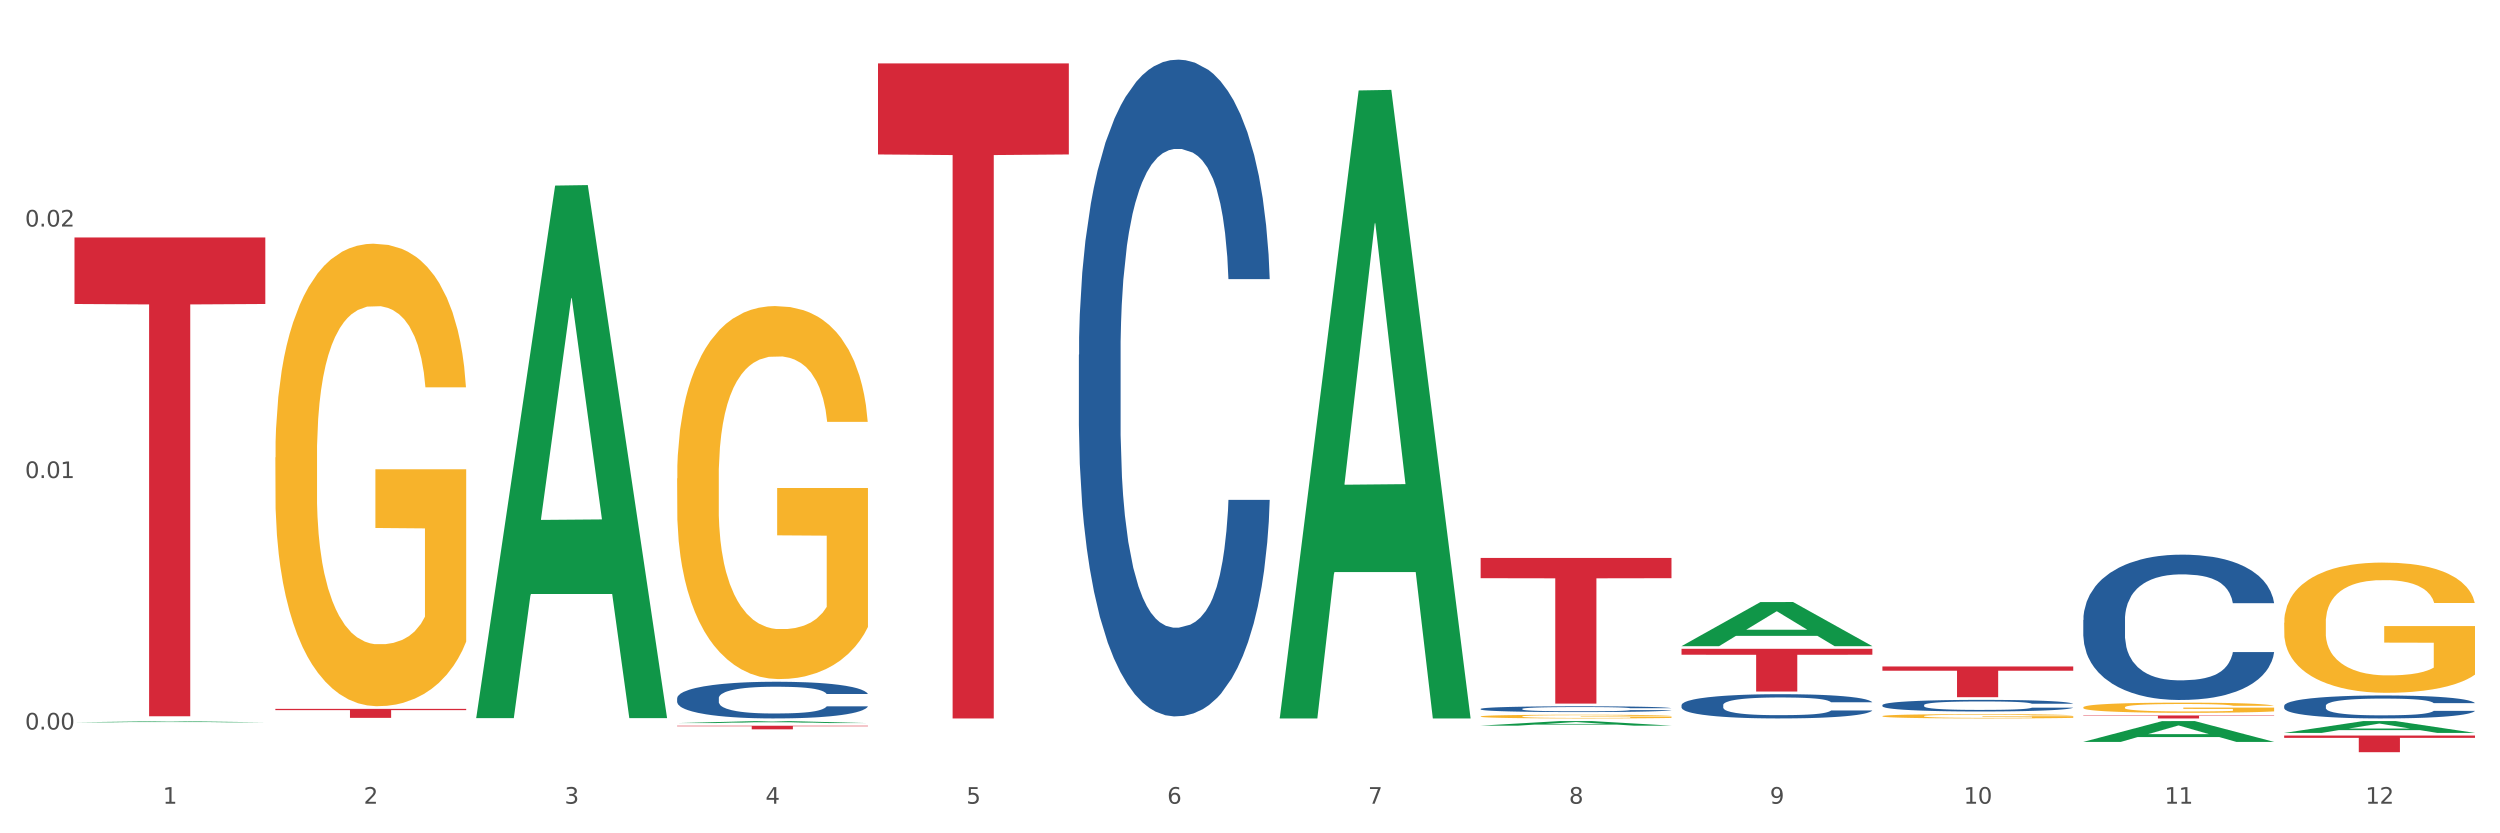 <?xml version="1.0" encoding="utf-8" standalone="no"?>
<!DOCTYPE svg PUBLIC "-//W3C//DTD SVG 1.1//EN"
  "http://www.w3.org/Graphics/SVG/1.1/DTD/svg11.dtd">
<svg xmlns:xlink="http://www.w3.org/1999/xlink" width="1080pt" height="360pt" viewBox="0 0 1080 360" xmlns="http://www.w3.org/2000/svg" version="1.1">
 <rect x="0" y="0" width="1080" height="360" fill="#333333" stroke="none"/>
 <defs>
  <style type="text/css">*{stroke-linejoin: round; stroke-linecap: butt}</style>
 </defs>
 <g id="figure_1">
  <g id="patch_1">
   <path d="M 0 360 
L 1080 360 
L 1080 0 
L 0 0 
z
" style="fill: #ffffff; stroke: #ffffff; stroke-linejoin: miter"/>
  </g>
  <g id="axes_1">
   <g id="matplotlib.axis_1">
    <g id="xtick_1">
     <g id="text_1">
      <!-- 1 -->
      <g style="fill: #4d4d4d" transform="translate(70.342 347.204) scale(0.096 -0.096)">
       <defs>
        <path id="DejaVuSans-31" d="M 794 531 
L 1825 531 
L 1825 4091 
L 703 3866 
L 703 4441 
L 1819 4666 
L 2450 4666 
L 2450 531 
L 3481 531 
L 3481 0 
L 794 0 
L 794 531 
z
" transform="scale(0.016)"/>
       </defs>
       <use xlink:href="#DejaVuSans-31"/>
      </g>
     </g>
    </g>
    <g id="xtick_2">
     <g id="text_2">
      <!-- 2 -->
      <g style="fill: #4d4d4d" transform="translate(157.122 347.204) scale(0.096 -0.096)">
       <defs>
        <path id="DejaVuSans-32" d="M 1228 531 
L 3431 531 
L 3431 0 
L 469 0 
L 469 531 
Q 828 903 1448 1529 
Q 2069 2156 2228 2338 
Q 2531 2678 2651 2914 
Q 2772 3150 2772 3378 
Q 2772 3750 2511 3984 
Q 2250 4219 1831 4219 
Q 1534 4219 1204 4116 
Q 875 4013 500 3803 
L 500 4441 
Q 881 4594 1212 4672 
Q 1544 4750 1819 4750 
Q 2544 4750 2975 4387 
Q 3406 4025 3406 3419 
Q 3406 3131 3298 2873 
Q 3191 2616 2906 2266 
Q 2828 2175 2409 1742 
Q 1991 1309 1228 531 
z
" transform="scale(0.016)"/>
       </defs>
       <use xlink:href="#DejaVuSans-32"/>
      </g>
     </g>
    </g>
    <g id="xtick_3">
     <g id="text_3">
      <!-- 3 -->
      <g style="fill: #4d4d4d" transform="translate(243.902 347.204) scale(0.096 -0.096)">
       <defs>
        <path id="DejaVuSans-33" d="M 2597 2516 
Q 3050 2419 3304 2112 
Q 3559 1806 3559 1356 
Q 3559 666 3084 287 
Q 2609 -91 1734 -91 
Q 1441 -91 1130 -33 
Q 819 25 488 141 
L 488 750 
Q 750 597 1062 519 
Q 1375 441 1716 441 
Q 2309 441 2620 675 
Q 2931 909 2931 1356 
Q 2931 1769 2642 2001 
Q 2353 2234 1838 2234 
L 1294 2234 
L 1294 2753 
L 1863 2753 
Q 2328 2753 2575 2939 
Q 2822 3125 2822 3475 
Q 2822 3834 2567 4026 
Q 2313 4219 1838 4219 
Q 1578 4219 1281 4162 
Q 984 4106 628 3988 
L 628 4550 
Q 988 4650 1302 4700 
Q 1616 4750 1894 4750 
Q 2613 4750 3031 4423 
Q 3450 4097 3450 3541 
Q 3450 3153 3228 2886 
Q 3006 2619 2597 2516 
z
" transform="scale(0.016)"/>
       </defs>
       <use xlink:href="#DejaVuSans-33"/>
      </g>
     </g>
    </g>
    <g id="xtick_4">
     <g id="text_4">
      <!-- 4 -->
      <g style="fill: #4d4d4d" transform="translate(330.683 347.204) scale(0.096 -0.096)">
       <defs>
        <path id="DejaVuSans-34" d="M 2419 4116 
L 825 1625 
L 2419 1625 
L 2419 4116 
z
M 2253 4666 
L 3047 4666 
L 3047 1625 
L 3713 1625 
L 3713 1100 
L 3047 1100 
L 3047 0 
L 2419 0 
L 2419 1100 
L 313 1100 
L 313 1709 
L 2253 4666 
z
" transform="scale(0.016)"/>
       </defs>
       <use xlink:href="#DejaVuSans-34"/>
      </g>
     </g>
    </g>
    <g id="xtick_5">
     <g id="text_5">
      <!-- 5 -->
      <g style="fill: #4d4d4d" transform="translate(417.463 347.204) scale(0.096 -0.096)">
       <defs>
        <path id="DejaVuSans-35" d="M 691 4666 
L 3169 4666 
L 3169 4134 
L 1269 4134 
L 1269 2991 
Q 1406 3038 1543 3061 
Q 1681 3084 1819 3084 
Q 2600 3084 3056 2656 
Q 3513 2228 3513 1497 
Q 3513 744 3044 326 
Q 2575 -91 1722 -91 
Q 1428 -91 1123 -41 
Q 819 9 494 109 
L 494 744 
Q 775 591 1075 516 
Q 1375 441 1709 441 
Q 2250 441 2565 725 
Q 2881 1009 2881 1497 
Q 2881 1984 2565 2268 
Q 2250 2553 1709 2553 
Q 1456 2553 1204 2497 
Q 953 2441 691 2322 
L 691 4666 
z
" transform="scale(0.016)"/>
       </defs>
       <use xlink:href="#DejaVuSans-35"/>
      </g>
     </g>
    </g>
    <g id="xtick_6">
     <g id="text_6">
      <!-- 6 -->
      <g style="fill: #4d4d4d" transform="translate(504.243 347.204) scale(0.096 -0.096)">
       <defs>
        <path id="DejaVuSans-36" d="M 2113 2584 
Q 1688 2584 1439 2293 
Q 1191 2003 1191 1497 
Q 1191 994 1439 701 
Q 1688 409 2113 409 
Q 2538 409 2786 701 
Q 3034 994 3034 1497 
Q 3034 2003 2786 2293 
Q 2538 2584 2113 2584 
z
M 3366 4563 
L 3366 3988 
Q 3128 4100 2886 4159 
Q 2644 4219 2406 4219 
Q 1781 4219 1451 3797 
Q 1122 3375 1075 2522 
Q 1259 2794 1537 2939 
Q 1816 3084 2150 3084 
Q 2853 3084 3261 2657 
Q 3669 2231 3669 1497 
Q 3669 778 3244 343 
Q 2819 -91 2113 -91 
Q 1303 -91 875 529 
Q 447 1150 447 2328 
Q 447 3434 972 4092 
Q 1497 4750 2381 4750 
Q 2619 4750 2861 4703 
Q 3103 4656 3366 4563 
z
" transform="scale(0.016)"/>
       </defs>
       <use xlink:href="#DejaVuSans-36"/>
      </g>
     </g>
    </g>
    <g id="xtick_7">
     <g id="text_7">
      <!-- 7 -->
      <g style="fill: #4d4d4d" transform="translate(591.024 347.204) scale(0.096 -0.096)">
       <defs>
        <path id="DejaVuSans-37" d="M 525 4666 
L 3525 4666 
L 3525 4397 
L 1831 0 
L 1172 0 
L 2766 4134 
L 525 4134 
L 525 4666 
z
" transform="scale(0.016)"/>
       </defs>
       <use xlink:href="#DejaVuSans-37"/>
      </g>
     </g>
    </g>
    <g id="xtick_8">
     <g id="text_8">
      <!-- 8 -->
      <g style="fill: #4d4d4d" transform="translate(677.804 347.204) scale(0.096 -0.096)">
       <defs>
        <path id="DejaVuSans-38" d="M 2034 2216 
Q 1584 2216 1326 1975 
Q 1069 1734 1069 1313 
Q 1069 891 1326 650 
Q 1584 409 2034 409 
Q 2484 409 2743 651 
Q 3003 894 3003 1313 
Q 3003 1734 2745 1975 
Q 2488 2216 2034 2216 
z
M 1403 2484 
Q 997 2584 770 2862 
Q 544 3141 544 3541 
Q 544 4100 942 4425 
Q 1341 4750 2034 4750 
Q 2731 4750 3128 4425 
Q 3525 4100 3525 3541 
Q 3525 3141 3298 2862 
Q 3072 2584 2669 2484 
Q 3125 2378 3379 2068 
Q 3634 1759 3634 1313 
Q 3634 634 3220 271 
Q 2806 -91 2034 -91 
Q 1263 -91 848 271 
Q 434 634 434 1313 
Q 434 1759 690 2068 
Q 947 2378 1403 2484 
z
M 1172 3481 
Q 1172 3119 1398 2916 
Q 1625 2713 2034 2713 
Q 2441 2713 2670 2916 
Q 2900 3119 2900 3481 
Q 2900 3844 2670 4047 
Q 2441 4250 2034 4250 
Q 1625 4250 1398 4047 
Q 1172 3844 1172 3481 
z
" transform="scale(0.016)"/>
       </defs>
       <use xlink:href="#DejaVuSans-38"/>
      </g>
     </g>
    </g>
    <g id="xtick_9">
     <g id="text_9">
      <!-- 9 -->
      <g style="fill: #4d4d4d" transform="translate(764.584 347.204) scale(0.096 -0.096)">
       <defs>
        <path id="DejaVuSans-39" d="M 703 97 
L 703 672 
Q 941 559 1184 500 
Q 1428 441 1663 441 
Q 2288 441 2617 861 
Q 2947 1281 2994 2138 
Q 2813 1869 2534 1725 
Q 2256 1581 1919 1581 
Q 1219 1581 811 2004 
Q 403 2428 403 3163 
Q 403 3881 828 4315 
Q 1253 4750 1959 4750 
Q 2769 4750 3195 4129 
Q 3622 3509 3622 2328 
Q 3622 1225 3098 567 
Q 2575 -91 1691 -91 
Q 1453 -91 1209 -44 
Q 966 3 703 97 
z
M 1959 2075 
Q 2384 2075 2632 2365 
Q 2881 2656 2881 3163 
Q 2881 3666 2632 3958 
Q 2384 4250 1959 4250 
Q 1534 4250 1286 3958 
Q 1038 3666 1038 3163 
Q 1038 2656 1286 2365 
Q 1534 2075 1959 2075 
z
" transform="scale(0.016)"/>
       </defs>
       <use xlink:href="#DejaVuSans-39"/>
      </g>
     </g>
    </g>
    <g id="xtick_10">
     <g id="text_10">
      <!-- 10 -->
      <g style="fill: #4d4d4d" transform="translate(848.311 347.204) scale(0.096 -0.096)">
       <defs>
        <path id="DejaVuSans-30" d="M 2034 4250 
Q 1547 4250 1301 3770 
Q 1056 3291 1056 2328 
Q 1056 1369 1301 889 
Q 1547 409 2034 409 
Q 2525 409 2770 889 
Q 3016 1369 3016 2328 
Q 3016 3291 2770 3770 
Q 2525 4250 2034 4250 
z
M 2034 4750 
Q 2819 4750 3233 4129 
Q 3647 3509 3647 2328 
Q 3647 1150 3233 529 
Q 2819 -91 2034 -91 
Q 1250 -91 836 529 
Q 422 1150 422 2328 
Q 422 3509 836 4129 
Q 1250 4750 2034 4750 
z
" transform="scale(0.016)"/>
       </defs>
       <use xlink:href="#DejaVuSans-31"/>
       <use xlink:href="#DejaVuSans-30" transform="translate(63.623 0)"/>
      </g>
     </g>
    </g>
    <g id="xtick_11">
     <g id="text_11">
      <!-- 11 -->
      <g style="fill: #4d4d4d" transform="translate(935.091 347.204) scale(0.096 -0.096)">
       <use xlink:href="#DejaVuSans-31"/>
       <use xlink:href="#DejaVuSans-31" transform="translate(63.623 0)"/>
      </g>
     </g>
    </g>
    <g id="xtick_12">
     <g id="text_12">
      <!-- 12 -->
      <g style="fill: #4d4d4d" transform="translate(1021.871 347.204) scale(0.096 -0.096)">
       <use xlink:href="#DejaVuSans-31"/>
       <use xlink:href="#DejaVuSans-32" transform="translate(63.623 0)"/>
      </g>
     </g>
    </g>
    <g id="xtick_13"/>
    <g id="xtick_14"/>
    <g id="xtick_15"/>
    <g id="xtick_16"/>
    <g id="xtick_17"/>
    <g id="xtick_18"/>
    <g id="xtick_19"/>
    <g id="xtick_20"/>
    <g id="xtick_21"/>
    <g id="xtick_22"/>
    <g id="xtick_23"/>
   </g>
   <g id="matplotlib.axis_2">
    <g id="ytick_1">
     <g id="text_13">
      <!-- 0.00 -->
      <g style="fill: #4d4d4d" transform="translate(10.8 315.156) scale(0.096 -0.096)">
       <defs>
        <path id="DejaVuSans-2e" d="M 684 794 
L 1344 794 
L 1344 0 
L 684 0 
L 684 794 
z
" transform="scale(0.016)"/>
       </defs>
       <use xlink:href="#DejaVuSans-30"/>
       <use xlink:href="#DejaVuSans-2e" transform="translate(63.623 0)"/>
       <use xlink:href="#DejaVuSans-30" transform="translate(95.41 0)"/>
       <use xlink:href="#DejaVuSans-30" transform="translate(159.033 0)"/>
      </g>
     </g>
    </g>
    <g id="ytick_2">
     <g id="text_14">
      <!-- 0.01 -->
      <g style="fill: #4d4d4d" transform="translate(10.8 206.515) scale(0.096 -0.096)">
       <use xlink:href="#DejaVuSans-30"/>
       <use xlink:href="#DejaVuSans-2e" transform="translate(63.623 0)"/>
       <use xlink:href="#DejaVuSans-30" transform="translate(95.41 0)"/>
       <use xlink:href="#DejaVuSans-31" transform="translate(159.033 0)"/>
      </g>
     </g>
    </g>
    <g id="ytick_3">
     <g id="text_15">
      <!-- 0.02 -->
      <g style="fill: #4d4d4d" transform="translate(10.8 97.873) scale(0.096 -0.096)">
       <use xlink:href="#DejaVuSans-30"/>
       <use xlink:href="#DejaVuSans-2e" transform="translate(63.623 0)"/>
       <use xlink:href="#DejaVuSans-30" transform="translate(95.41 0)"/>
       <use xlink:href="#DejaVuSans-32" transform="translate(159.033 0)"/>
      </g>
     </g>
    </g>
    <g id="ytick_4"/>
    <g id="ytick_5"/>
    <g id="ytick_6"/>
   </g>
   <g id="PolyCollection_1">
    <path d="M 32.175 312.045 
L 32.26 312.045 
L 66.256 311.597 
L 80.365 311.597 
L 114.616 312.046 
L 98.298 312.046 
L 90.904 311.942 
L 55.803 311.942 
L 55.548 311.943 
L 48.408 312.046 
L 32.175 312.046 
L 32.175 312.045 
L 60.222 311.879 
L 86.484 311.879 
L 73.481 311.693 
L 73.311 311.692 
L 73.141 311.693 
L 60.137 311.879 
L 60.222 311.879 
L 32.175 312.045 
z
" clip-path="url(#pe4885e3fda)" style="fill: #109648"/>
    <path d="M 292.516 313.517 
L 374.957 313.517 
L 374.957 313.735 
L 342.528 313.736 
L 342.528 315.085 
L 324.75 315.085 
L 324.75 313.736 
L 292.516 313.735 
L 292.516 313.518 
L 292.516 313.517 
z
" clip-path="url(#pe4885e3fda)" style="fill: #d62839"/>
    <path d="M 379.296 27.399 
L 461.738 27.399 
L 461.738 66.722 
L 429.308 66.988 
L 429.308 310.366 
L 411.531 310.366 
L 411.531 66.988 
L 379.296 66.722 
L 379.296 27.664 
L 379.296 27.399 
z
" clip-path="url(#pe4885e3fda)" style="fill: #d62839"/>
    <path d="M 639.637 241.028 
L 722.079 241.028 
L 722.079 249.775 
L 689.649 249.834 
L 689.649 303.97 
L 671.872 303.97 
L 671.872 249.834 
L 639.637 249.775 
L 639.637 241.087 
L 639.637 241.028 
z
" clip-path="url(#pe4885e3fda)" style="fill: #d62839"/>
    <path d="M 726.418 280.289 
L 808.859 280.289 
L 808.859 282.854 
L 776.429 282.871 
L 776.429 298.744 
L 758.652 298.744 
L 758.652 282.871 
L 726.418 282.854 
L 726.418 280.306 
L 726.418 280.289 
z
" clip-path="url(#pe4885e3fda)" style="fill: #d62839"/>
    <path d="M 813.198 287.909 
L 895.639 287.909 
L 895.639 289.756 
L 863.21 289.768 
L 863.21 301.199 
L 845.432 301.199 
L 845.432 289.768 
L 813.198 289.756 
L 813.198 287.921 
L 813.198 287.909 
z
" clip-path="url(#pe4885e3fda)" style="fill: #d62839"/>
    <path d="M 899.978 309.084 
L 982.42 309.084 
L 982.42 309.262 
L 949.99 309.263 
L 949.99 310.366 
L 932.213 310.366 
L 932.213 309.263 
L 899.978 309.262 
L 899.978 309.085 
L 899.978 309.084 
z
" clip-path="url(#pe4885e3fda)" style="fill: #d62839"/>
    <path d="M 986.759 317.761 
L 1069.2 317.761 
L 1069.2 318.76 
L 1036.77 318.767 
L 1036.77 324.95 
L 1018.993 324.95 
L 1018.993 318.767 
L 986.759 318.76 
L 986.759 317.768 
L 986.759 317.761 
z
" clip-path="url(#pe4885e3fda)" style="fill: #d62839"/>
    <path d="M 292.516 301.637 
L 292.613 301.622 
L 292.613 301.217 
L 292.906 300.667 
L 293.978 299.654 
L 295.342 298.886 
L 297.681 297.989 
L 298.948 297.613 
L 300.604 297.193 
L 304.015 296.512 
L 307.913 295.933 
L 310.641 295.615 
L 312.688 295.412 
L 317.268 295.05 
L 319.899 294.891 
L 322.628 294.761 
L 324.966 294.674 
L 328.864 294.573 
L 331.983 294.529 
L 335.588 294.515 
L 338.609 294.529 
L 342.604 294.587 
L 348.451 294.761 
L 350.693 294.862 
L 353.714 295.036 
L 356.832 295.267 
L 359.366 295.499 
L 362.289 295.832 
L 365.31 296.266 
L 368.233 296.816 
L 370.28 297.323 
L 371.936 297.859 
L 373.398 298.51 
L 374.47 299.219 
L 374.957 299.813 
L 357.124 299.813 
L 356.637 299.277 
L 355.663 298.698 
L 354.688 298.307 
L 353.616 297.989 
L 351.96 297.627 
L 350.498 297.395 
L 348.062 297.12 
L 345.82 296.947 
L 343.969 296.845 
L 341.727 296.758 
L 336.952 296.672 
L 333.542 296.672 
L 331.398 296.701 
L 328.767 296.773 
L 326.525 296.874 
L 323.894 297.048 
L 321.848 297.236 
L 319.802 297.482 
L 318.632 297.656 
L 316.878 297.974 
L 315.709 298.235 
L 314.15 298.684 
L 313.273 299.002 
L 311.713 299.827 
L 311.031 300.435 
L 310.739 300.855 
L 310.544 301.318 
L 310.544 303.577 
L 311.129 304.59 
L 311.616 305.024 
L 312.395 305.516 
L 313.857 306.153 
L 316.001 306.776 
L 318.242 307.225 
L 320.094 307.5 
L 321.848 307.702 
L 323.602 307.862 
L 325.746 308.006 
L 327.5 308.093 
L 330.131 308.18 
L 333.249 308.224 
L 335.686 308.224 
L 340.655 308.151 
L 342.897 308.079 
L 345.041 307.977 
L 347.379 307.818 
L 349.231 307.644 
L 350.303 307.514 
L 352.057 307.239 
L 353.421 306.95 
L 354.591 306.617 
L 355.37 306.327 
L 356.247 305.893 
L 356.929 305.401 
L 357.124 305.14 
L 374.957 305.14 
L 374.568 305.661 
L 373.885 306.168 
L 372.521 306.848 
L 371.449 307.239 
L 369.793 307.717 
L 368.038 308.122 
L 365.602 308.571 
L 363.361 308.904 
L 361.022 309.193 
L 358.489 309.454 
L 353.908 309.816 
L 352.252 309.917 
L 348.744 310.091 
L 346.015 310.192 
L 342.02 310.294 
L 337.927 310.352 
L 333.639 310.366 
L 329.839 310.337 
L 325.648 310.25 
L 323.017 310.163 
L 320.094 310.033 
L 316.683 309.83 
L 313.467 309.584 
L 310.447 309.295 
L 307.621 308.962 
L 304.989 308.585 
L 301.579 307.963 
L 299.045 307.355 
L 297.194 306.79 
L 295.927 306.313 
L 294.66 305.705 
L 293.978 305.285 
L 292.906 304.272 
L 292.516 303.331 
L 292.516 301.637 
z
" clip-path="url(#pe4885e3fda)" style="fill: #255c99"/>
    <path d="M 466.077 153.248 
L 466.174 152.989 
L 466.174 145.734 
L 466.466 135.887 
L 467.538 117.748 
L 468.903 104.015 
L 471.241 87.949 
L 472.508 81.212 
L 474.165 73.697 
L 477.576 61.519 
L 481.474 51.154 
L 484.202 45.453 
L 486.248 41.825 
L 490.829 35.347 
L 493.46 32.497 
L 496.188 30.165 
L 498.527 28.61 
L 502.425 26.796 
L 505.543 26.019 
L 509.149 25.759 
L 512.17 26.019 
L 516.165 27.055 
L 522.012 30.165 
L 524.253 31.978 
L 527.274 35.088 
L 530.393 39.234 
L 532.926 43.38 
L 535.85 49.34 
L 538.871 57.113 
L 541.794 66.96 
L 543.84 76.029 
L 545.497 85.617 
L 546.959 97.278 
L 548.031 109.975 
L 548.518 120.599 
L 530.685 120.599 
L 530.198 111.011 
L 529.223 100.646 
L 528.249 93.65 
L 527.177 87.949 
L 525.52 81.471 
L 524.058 77.325 
L 521.622 72.402 
L 519.381 69.292 
L 517.529 67.478 
L 515.288 65.924 
L 510.513 64.369 
L 507.102 64.369 
L 504.959 64.887 
L 502.327 66.183 
L 500.086 67.997 
L 497.455 71.106 
L 495.409 74.475 
L 493.362 78.88 
L 492.193 81.989 
L 490.439 87.69 
L 489.269 92.354 
L 487.71 100.387 
L 486.833 106.088 
L 485.274 120.858 
L 484.592 131.741 
L 484.3 139.256 
L 484.105 147.548 
L 484.105 187.971 
L 484.689 206.109 
L 485.177 213.883 
L 485.956 222.693 
L 487.418 234.095 
L 489.562 245.237 
L 491.803 253.27 
L 493.655 258.193 
L 495.409 261.821 
L 497.163 264.671 
L 499.307 267.263 
L 501.061 268.817 
L 503.692 270.372 
L 506.81 271.149 
L 509.246 271.149 
L 514.216 269.854 
L 516.457 268.558 
L 518.601 266.744 
L 520.94 263.894 
L 522.792 260.785 
L 523.864 258.452 
L 525.618 253.529 
L 526.982 248.347 
L 528.151 242.387 
L 528.931 237.204 
L 529.808 229.431 
L 530.49 220.62 
L 530.685 215.956 
L 548.518 215.956 
L 548.128 225.285 
L 547.446 234.354 
L 546.082 246.533 
L 545.01 253.529 
L 543.353 262.08 
L 541.599 269.336 
L 539.163 277.368 
L 536.922 283.328 
L 534.583 288.511 
L 532.049 293.175 
L 527.469 299.653 
L 525.813 301.467 
L 522.304 304.576 
L 519.576 306.39 
L 515.58 308.204 
L 511.488 309.241 
L 507.2 309.5 
L 503.399 308.981 
L 499.209 307.427 
L 496.578 305.872 
L 493.655 303.54 
L 490.244 299.912 
L 487.028 295.507 
L 484.007 290.325 
L 481.181 284.365 
L 478.55 277.628 
L 475.139 266.485 
L 472.606 255.602 
L 470.754 245.496 
L 469.487 236.945 
L 468.221 226.062 
L 467.538 218.547 
L 466.466 200.409 
L 466.077 183.566 
L 466.077 153.248 
z
" clip-path="url(#pe4885e3fda)" style="fill: #255c99"/>
    <path d="M 986.759 269.029 
L 986.856 268.978 
L 986.856 267.128 
L 987.051 265.535 
L 988.024 261.68 
L 989.484 258.494 
L 990.555 256.798 
L 991.625 255.41 
L 992.891 254.023 
L 994.448 252.584 
L 997.271 250.477 
L 999.023 249.397 
L 1001.164 248.267 
L 1005.057 246.622 
L 1007.88 245.697 
L 1010.8 244.926 
L 1015.569 244.001 
L 1018.684 243.59 
L 1021.993 243.282 
L 1025.984 243.076 
L 1029.001 243.025 
L 1035.62 243.179 
L 1041.265 243.641 
L 1043.991 244.001 
L 1047.495 244.618 
L 1049.344 245.029 
L 1052.361 245.851 
L 1055.476 246.931 
L 1057.617 247.856 
L 1060.829 249.603 
L 1063.263 251.35 
L 1065.501 253.509 
L 1066.669 254.999 
L 1067.545 256.387 
L 1068.324 257.98 
L 1069.103 260.498 
L 1051.583 260.498 
L 1050.901 258.699 
L 1049.831 257.003 
L 1048.273 255.359 
L 1046.911 254.331 
L 1044.575 253.046 
L 1042.433 252.224 
L 1040.195 251.607 
L 1037.469 251.093 
L 1035.328 250.836 
L 1032.311 250.631 
L 1026.373 250.682 
L 1022.383 251.093 
L 1019.657 251.607 
L 1017.905 252.07 
L 1016.348 252.584 
L 1014.596 253.303 
L 1012.552 254.382 
L 1011.092 255.359 
L 1009.632 256.592 
L 1008.464 257.826 
L 1007.393 259.265 
L 1006.517 260.807 
L 1005.836 262.4 
L 1005.252 264.353 
L 1004.765 267.59 
L 1004.765 274.631 
L 1004.96 276.224 
L 1005.447 278.331 
L 1006.031 279.925 
L 1007.004 281.826 
L 1007.88 283.111 
L 1009.535 284.961 
L 1011.384 286.503 
L 1012.844 287.479 
L 1014.304 288.302 
L 1016.835 289.432 
L 1019.657 290.357 
L 1022.091 290.923 
L 1025.4 291.437 
L 1027.639 291.642 
L 1029.585 291.745 
L 1034.355 291.745 
L 1037.761 291.591 
L 1041.557 291.231 
L 1044.477 290.769 
L 1046.911 290.203 
L 1049.636 289.278 
L 1051.388 288.404 
L 1051.388 277.663 
L 1029.975 277.612 
L 1029.975 270.468 
L 1069.2 270.468 
L 1069.2 291.437 
L 1067.545 292.516 
L 1065.696 293.492 
L 1063.749 294.366 
L 1060.829 295.445 
L 1057.325 296.473 
L 1054.211 297.193 
L 1050.901 297.809 
L 1047.008 298.375 
L 1041.947 298.889 
L 1038.832 299.094 
L 1034.939 299.248 
L 1030.364 299.3 
L 1026.373 299.197 
L 1022.48 298.94 
L 1018.392 298.477 
L 1014.401 297.809 
L 1011.384 297.141 
L 1008.367 296.319 
L 1005.155 295.24 
L 1002.624 294.212 
L 1000.677 293.287 
L 998.536 292.105 
L 996.2 290.563 
L 994.448 289.175 
L 992.891 287.736 
L 991.236 285.886 
L 990.068 284.293 
L 988.9 282.289 
L 988.219 280.798 
L 987.44 278.486 
L 986.856 275.248 
L 986.759 269.029 
z
" clip-path="url(#pe4885e3fda)" style="fill: #f7b32b"/>
    <path d="M 899.978 305.573 
L 900.076 305.569 
L 900.076 305.424 
L 900.27 305.3 
L 901.244 304.998 
L 902.704 304.749 
L 903.774 304.616 
L 904.845 304.508 
L 906.11 304.399 
L 907.668 304.287 
L 910.49 304.122 
L 912.242 304.037 
L 914.384 303.949 
L 918.277 303.82 
L 921.1 303.748 
L 924.02 303.688 
L 928.789 303.615 
L 931.904 303.583 
L 935.213 303.559 
L 939.204 303.543 
L 942.221 303.539 
L 948.84 303.551 
L 954.485 303.587 
L 957.21 303.615 
L 960.714 303.664 
L 962.564 303.696 
L 965.581 303.76 
L 968.696 303.844 
L 970.837 303.917 
L 974.049 304.053 
L 976.482 304.19 
L 978.721 304.359 
L 979.889 304.476 
L 980.765 304.584 
L 981.544 304.709 
L 982.322 304.906 
L 964.802 304.906 
L 964.121 304.765 
L 963.05 304.632 
L 961.493 304.504 
L 960.13 304.423 
L 957.794 304.323 
L 955.653 304.258 
L 953.414 304.21 
L 950.689 304.17 
L 948.548 304.15 
L 945.53 304.134 
L 939.593 304.138 
L 935.602 304.17 
L 932.877 304.21 
L 931.125 304.246 
L 929.568 304.287 
L 927.816 304.343 
L 925.772 304.427 
L 924.312 304.504 
L 922.852 304.6 
L 921.684 304.697 
L 920.613 304.809 
L 919.737 304.93 
L 919.056 305.054 
L 918.472 305.207 
L 917.985 305.461 
L 917.985 306.011 
L 918.18 306.136 
L 918.666 306.301 
L 919.25 306.425 
L 920.224 306.574 
L 921.1 306.675 
L 922.754 306.819 
L 924.604 306.94 
L 926.064 307.016 
L 927.524 307.081 
L 930.054 307.169 
L 932.877 307.241 
L 935.31 307.286 
L 938.62 307.326 
L 940.858 307.342 
L 942.805 307.35 
L 947.574 307.35 
L 950.981 307.338 
L 954.777 307.31 
L 957.697 307.274 
L 960.13 307.229 
L 962.856 307.157 
L 964.608 307.089 
L 964.608 306.248 
L 943.194 306.244 
L 943.194 305.686 
L 982.42 305.686 
L 982.42 307.326 
L 980.765 307.41 
L 978.916 307.487 
L 976.969 307.555 
L 974.049 307.639 
L 970.545 307.72 
L 967.43 307.776 
L 964.121 307.824 
L 960.228 307.869 
L 955.166 307.909 
L 952.052 307.925 
L 948.158 307.937 
L 943.584 307.941 
L 939.593 307.933 
L 935.7 307.913 
L 931.612 307.877 
L 927.621 307.824 
L 924.604 307.772 
L 921.586 307.708 
L 918.374 307.623 
L 915.844 307.543 
L 913.897 307.471 
L 911.756 307.378 
L 909.42 307.258 
L 907.668 307.149 
L 906.11 307.036 
L 904.456 306.892 
L 903.288 306.767 
L 902.12 306.61 
L 901.438 306.494 
L 900.66 306.313 
L 900.076 306.06 
L 899.978 305.573 
z
" clip-path="url(#pe4885e3fda)" style="fill: #f7b32b"/>
    <path d="M 813.198 309.363 
L 813.295 309.362 
L 813.295 309.3 
L 813.49 309.248 
L 814.463 309.12 
L 815.923 309.014 
L 816.994 308.958 
L 818.065 308.912 
L 819.33 308.866 
L 820.887 308.819 
L 823.71 308.749 
L 825.462 308.713 
L 827.603 308.676 
L 831.497 308.621 
L 834.319 308.591 
L 837.239 308.565 
L 842.009 308.534 
L 845.123 308.521 
L 848.433 308.511 
L 852.423 308.504 
L 855.441 308.502 
L 862.059 308.507 
L 867.705 308.522 
L 870.43 308.534 
L 873.934 308.555 
L 875.783 308.568 
L 878.801 308.596 
L 881.915 308.631 
L 884.057 308.662 
L 887.269 308.72 
L 889.702 308.778 
L 891.941 308.849 
L 893.109 308.899 
L 893.985 308.945 
L 894.763 308.997 
L 895.542 309.081 
L 878.022 309.081 
L 877.341 309.021 
L 876.27 308.965 
L 874.713 308.911 
L 873.35 308.877 
L 871.014 308.834 
L 868.873 308.807 
L 866.634 308.786 
L 863.909 308.769 
L 861.767 308.761 
L 858.75 308.754 
L 852.813 308.756 
L 848.822 308.769 
L 846.097 308.786 
L 844.345 308.802 
L 842.787 308.819 
L 841.035 308.842 
L 838.991 308.878 
L 837.531 308.911 
L 836.071 308.951 
L 834.903 308.992 
L 833.833 309.04 
L 832.957 309.091 
L 832.275 309.144 
L 831.691 309.208 
L 831.205 309.316 
L 831.205 309.549 
L 831.399 309.602 
L 831.886 309.671 
L 832.47 309.724 
L 833.443 309.787 
L 834.319 309.83 
L 835.974 309.891 
L 837.823 309.942 
L 839.283 309.974 
L 840.743 310.002 
L 843.274 310.039 
L 846.097 310.07 
L 848.53 310.089 
L 851.839 310.106 
L 854.078 310.112 
L 856.025 310.116 
L 860.794 310.116 
L 864.201 310.111 
L 867.997 310.099 
L 870.917 310.083 
L 873.35 310.065 
L 876.075 310.034 
L 877.827 310.005 
L 877.827 309.649 
L 856.414 309.648 
L 856.414 309.411 
L 895.639 309.411 
L 895.639 310.106 
L 893.985 310.141 
L 892.135 310.174 
L 890.189 310.203 
L 887.269 310.238 
L 883.765 310.272 
L 880.65 310.296 
L 877.341 310.317 
L 873.447 310.335 
L 868.386 310.352 
L 865.271 310.359 
L 861.378 310.364 
L 856.803 310.366 
L 852.813 310.363 
L 848.919 310.354 
L 844.831 310.339 
L 840.841 310.317 
L 837.823 310.295 
L 834.806 310.267 
L 831.594 310.232 
L 829.063 310.197 
L 827.117 310.167 
L 824.975 310.128 
L 822.639 310.077 
L 820.887 310.031 
L 819.33 309.983 
L 817.675 309.922 
L 816.507 309.869 
L 815.339 309.803 
L 814.658 309.753 
L 813.879 309.677 
L 813.295 309.569 
L 813.198 309.363 
z
" clip-path="url(#pe4885e3fda)" style="fill: #f7b32b"/>
    <path d="M 639.637 309.501 
L 639.735 309.5 
L 639.735 309.447 
L 639.929 309.401 
L 640.903 309.291 
L 642.363 309.2 
L 643.433 309.152 
L 644.504 309.112 
L 645.769 309.073 
L 647.327 309.031 
L 650.149 308.971 
L 651.901 308.94 
L 654.043 308.908 
L 657.936 308.861 
L 660.759 308.835 
L 663.679 308.813 
L 668.448 308.786 
L 671.563 308.774 
L 674.872 308.766 
L 678.863 308.76 
L 681.88 308.758 
L 688.499 308.763 
L 694.144 308.776 
L 696.869 308.786 
L 700.373 308.804 
L 702.223 308.816 
L 705.24 308.839 
L 708.355 308.87 
L 710.496 308.896 
L 713.708 308.946 
L 716.141 308.996 
L 718.38 309.058 
L 719.548 309.1 
L 720.424 309.14 
L 721.203 309.186 
L 721.981 309.258 
L 704.461 309.258 
L 703.78 309.206 
L 702.709 309.158 
L 701.152 309.111 
L 699.789 309.081 
L 697.453 309.045 
L 695.312 309.021 
L 693.073 309.004 
L 690.348 308.989 
L 688.207 308.982 
L 685.189 308.976 
L 679.252 308.977 
L 675.261 308.989 
L 672.536 309.004 
L 670.784 309.017 
L 669.227 309.031 
L 667.475 309.052 
L 665.431 309.083 
L 663.971 309.111 
L 662.511 309.146 
L 661.343 309.181 
L 660.272 309.222 
L 659.396 309.266 
L 658.715 309.312 
L 658.131 309.368 
L 657.644 309.46 
L 657.644 309.661 
L 657.839 309.707 
L 658.325 309.767 
L 658.909 309.813 
L 659.883 309.867 
L 660.759 309.904 
L 662.413 309.956 
L 664.263 310 
L 665.723 310.028 
L 667.183 310.052 
L 669.713 310.084 
L 672.536 310.111 
L 674.969 310.127 
L 678.279 310.141 
L 680.517 310.147 
L 682.464 310.15 
L 687.233 310.15 
L 690.64 310.146 
L 694.436 310.136 
L 697.356 310.122 
L 699.789 310.106 
L 702.515 310.08 
L 704.267 310.055 
L 704.267 309.748 
L 682.853 309.746 
L 682.853 309.542 
L 722.079 309.542 
L 722.079 310.141 
L 720.424 310.172 
L 718.575 310.2 
L 716.628 310.225 
L 713.708 310.256 
L 710.204 310.285 
L 707.089 310.306 
L 703.78 310.323 
L 699.887 310.34 
L 694.825 310.354 
L 691.711 310.36 
L 687.817 310.365 
L 683.243 310.366 
L 679.252 310.363 
L 675.359 310.356 
L 671.271 310.343 
L 667.28 310.323 
L 664.263 310.304 
L 661.245 310.281 
L 658.033 310.25 
L 655.503 310.221 
L 653.556 310.194 
L 651.415 310.16 
L 649.079 310.116 
L 647.327 310.077 
L 645.769 310.036 
L 644.115 309.983 
L 642.947 309.937 
L 641.779 309.88 
L 641.097 309.837 
L 640.319 309.771 
L 639.735 309.679 
L 639.637 309.501 
z
" clip-path="url(#pe4885e3fda)" style="fill: #f7b32b"/>
    <path d="M 292.516 206.685 
L 292.613 206.537 
L 292.613 201.239 
L 292.808 196.677 
L 293.781 185.638 
L 295.241 176.513 
L 296.312 171.657 
L 297.383 167.683 
L 298.648 163.709 
L 300.205 159.588 
L 303.028 153.554 
L 304.78 150.463 
L 306.921 147.225 
L 310.815 142.516 
L 313.637 139.867 
L 316.557 137.659 
L 321.327 135.01 
L 324.441 133.832 
L 327.751 132.949 
L 331.741 132.361 
L 334.759 132.213 
L 341.377 132.655 
L 347.023 133.979 
L 349.748 135.01 
L 353.252 136.776 
L 355.101 137.953 
L 358.119 140.308 
L 361.233 143.399 
L 363.375 146.048 
L 366.587 151.052 
L 369.02 156.056 
L 371.259 162.237 
L 372.427 166.505 
L 373.303 170.479 
L 374.081 175.042 
L 374.86 182.253 
L 357.34 182.253 
L 356.659 177.102 
L 355.588 172.245 
L 354.031 167.536 
L 352.668 164.592 
L 350.332 160.913 
L 348.191 158.558 
L 345.952 156.792 
L 343.227 155.32 
L 341.085 154.584 
L 338.068 153.995 
L 332.131 154.143 
L 328.14 155.32 
L 325.415 156.792 
L 323.663 158.116 
L 322.105 159.588 
L 320.353 161.649 
L 318.309 164.739 
L 316.849 167.536 
L 315.389 171.068 
L 314.221 174.6 
L 313.151 178.721 
L 312.275 183.136 
L 311.593 187.699 
L 311.009 193.292 
L 310.523 202.564 
L 310.523 222.727 
L 310.717 227.289 
L 311.204 233.324 
L 311.788 237.886 
L 312.761 243.332 
L 313.637 247.011 
L 315.292 252.309 
L 317.141 256.725 
L 318.601 259.521 
L 320.061 261.876 
L 322.592 265.114 
L 325.415 267.763 
L 327.848 269.382 
L 331.157 270.854 
L 333.396 271.442 
L 335.343 271.737 
L 340.112 271.737 
L 343.519 271.295 
L 347.315 270.265 
L 350.235 268.94 
L 352.668 267.321 
L 355.393 264.672 
L 357.145 262.17 
L 357.145 231.41 
L 335.732 231.263 
L 335.732 210.806 
L 374.957 210.806 
L 374.957 270.854 
L 373.303 273.944 
L 371.453 276.741 
L 369.507 279.243 
L 366.587 282.333 
L 363.083 285.277 
L 359.968 287.337 
L 356.659 289.103 
L 352.765 290.722 
L 347.704 292.194 
L 344.589 292.783 
L 340.696 293.224 
L 336.121 293.372 
L 332.131 293.077 
L 328.237 292.341 
L 324.149 291.017 
L 320.159 289.103 
L 317.141 287.19 
L 314.124 284.835 
L 310.912 281.745 
L 308.381 278.801 
L 306.435 276.152 
L 304.293 272.767 
L 301.957 268.352 
L 300.205 264.378 
L 298.648 260.257 
L 296.993 254.959 
L 295.825 250.396 
L 294.657 244.656 
L 293.976 240.388 
L 293.197 233.765 
L 292.613 224.493 
L 292.516 206.685 
z
" clip-path="url(#pe4885e3fda)" style="fill: #f7b32b"/>
    <path d="M 639.637 306.237 
L 639.735 306.235 
L 639.735 306.171 
L 640.027 306.084 
L 641.099 305.924 
L 642.463 305.803 
L 644.802 305.662 
L 646.069 305.602 
L 647.726 305.536 
L 651.136 305.428 
L 655.034 305.337 
L 657.763 305.287 
L 659.809 305.255 
L 664.389 305.198 
L 667.02 305.173 
L 669.749 305.152 
L 672.088 305.138 
L 675.986 305.122 
L 679.104 305.115 
L 682.71 305.113 
L 685.73 305.115 
L 689.726 305.125 
L 695.573 305.152 
L 697.814 305.168 
L 700.835 305.195 
L 703.953 305.232 
L 706.487 305.269 
L 709.41 305.321 
L 712.431 305.39 
L 715.355 305.476 
L 717.401 305.556 
L 719.058 305.641 
L 720.519 305.744 
L 721.591 305.856 
L 722.079 305.949 
L 704.246 305.949 
L 703.758 305.865 
L 702.784 305.774 
L 701.809 305.712 
L 700.737 305.662 
L 699.081 305.604 
L 697.619 305.568 
L 695.183 305.524 
L 692.942 305.497 
L 691.09 305.481 
L 688.849 305.467 
L 684.074 305.454 
L 680.663 305.454 
L 678.519 305.458 
L 675.888 305.47 
L 673.647 305.486 
L 671.016 305.513 
L 668.969 305.543 
L 666.923 305.582 
L 665.754 305.609 
L 663.999 305.659 
L 662.83 305.7 
L 661.271 305.771 
L 660.394 305.822 
L 658.835 305.952 
L 658.153 306.048 
L 657.86 306.114 
L 657.665 306.187 
L 657.665 306.544 
L 658.25 306.704 
L 658.737 306.772 
L 659.517 306.85 
L 660.979 306.95 
L 663.122 307.049 
L 665.364 307.119 
L 667.215 307.163 
L 668.969 307.195 
L 670.723 307.22 
L 672.867 307.243 
L 674.621 307.257 
L 677.252 307.27 
L 680.371 307.277 
L 682.807 307.277 
L 687.777 307.266 
L 690.018 307.254 
L 692.162 307.238 
L 694.501 307.213 
L 696.352 307.186 
L 697.424 307.165 
L 699.178 307.122 
L 700.543 307.076 
L 701.712 307.023 
L 702.492 306.978 
L 703.369 306.909 
L 704.051 306.832 
L 704.246 306.79 
L 722.079 306.79 
L 721.689 306.873 
L 721.007 306.953 
L 719.642 307.06 
L 718.571 307.122 
L 716.914 307.197 
L 715.16 307.261 
L 712.724 307.332 
L 710.482 307.385 
L 708.144 307.43 
L 705.61 307.471 
L 701.03 307.529 
L 699.373 307.544 
L 695.865 307.572 
L 693.136 307.588 
L 689.141 307.604 
L 685.048 307.613 
L 680.761 307.615 
L 676.96 307.611 
L 672.77 307.597 
L 670.139 307.583 
L 667.215 307.563 
L 663.805 307.531 
L 660.589 307.492 
L 657.568 307.446 
L 654.742 307.394 
L 652.111 307.334 
L 648.7 307.236 
L 646.166 307.14 
L 644.315 307.051 
L 643.048 306.976 
L 641.781 306.88 
L 641.099 306.813 
L 640.027 306.653 
L 639.637 306.505 
L 639.637 306.237 
z
" clip-path="url(#pe4885e3fda)" style="fill: #255c99"/>
    <path d="M 726.418 304.596 
L 726.515 304.586 
L 726.515 304.318 
L 726.807 303.954 
L 727.879 303.284 
L 729.244 302.777 
L 731.582 302.184 
L 732.849 301.935 
L 734.506 301.658 
L 737.917 301.208 
L 741.815 300.825 
L 744.543 300.615 
L 746.589 300.481 
L 751.17 300.241 
L 753.801 300.136 
L 756.529 300.05 
L 758.868 299.993 
L 762.766 299.926 
L 765.884 299.897 
L 769.49 299.887 
L 772.511 299.897 
L 776.506 299.935 
L 782.353 300.05 
L 784.594 300.117 
L 787.615 300.232 
L 790.734 300.385 
L 793.267 300.538 
L 796.191 300.758 
L 799.212 301.045 
L 802.135 301.409 
L 804.181 301.744 
L 805.838 302.098 
L 807.3 302.528 
L 808.372 302.997 
L 808.859 303.39 
L 791.026 303.39 
L 790.539 303.036 
L 789.564 302.653 
L 788.59 302.395 
L 787.518 302.184 
L 785.861 301.945 
L 784.399 301.792 
L 781.963 301.61 
L 779.722 301.495 
L 777.87 301.428 
L 775.629 301.371 
L 770.854 301.313 
L 767.443 301.313 
L 765.3 301.332 
L 762.668 301.38 
L 760.427 301.447 
L 757.796 301.562 
L 755.75 301.686 
L 753.703 301.849 
L 752.534 301.964 
L 750.78 302.174 
L 749.61 302.347 
L 748.051 302.643 
L 747.174 302.854 
L 745.615 303.399 
L 744.933 303.801 
L 744.641 304.079 
L 744.446 304.385 
L 744.446 305.878 
L 745.03 306.548 
L 745.518 306.835 
L 746.297 307.16 
L 747.759 307.581 
L 749.903 307.993 
L 752.144 308.289 
L 753.996 308.471 
L 755.75 308.605 
L 757.504 308.71 
L 759.648 308.806 
L 761.402 308.864 
L 764.033 308.921 
L 767.151 308.95 
L 769.587 308.95 
L 774.557 308.902 
L 776.798 308.854 
L 778.942 308.787 
L 781.281 308.682 
L 783.133 308.567 
L 784.205 308.481 
L 785.959 308.299 
L 787.323 308.108 
L 788.492 307.887 
L 789.272 307.696 
L 790.149 307.409 
L 790.831 307.084 
L 791.026 306.911 
L 808.859 306.911 
L 808.469 307.256 
L 807.787 307.591 
L 806.423 308.041 
L 805.351 308.299 
L 803.694 308.615 
L 801.94 308.883 
L 799.504 309.179 
L 797.263 309.399 
L 794.924 309.591 
L 792.39 309.763 
L 787.81 310.002 
L 786.154 310.069 
L 782.645 310.184 
L 779.917 310.251 
L 775.921 310.318 
L 771.829 310.356 
L 767.541 310.366 
L 763.74 310.347 
L 759.55 310.289 
L 756.919 310.232 
L 753.996 310.146 
L 750.585 310.012 
L 747.369 309.849 
L 744.348 309.658 
L 741.522 309.438 
L 738.891 309.189 
L 735.48 308.777 
L 732.947 308.376 
L 731.095 308.002 
L 729.828 307.687 
L 728.562 307.285 
L 727.879 307.007 
L 726.807 306.337 
L 726.418 305.715 
L 726.418 304.596 
z
" clip-path="url(#pe4885e3fda)" style="fill: #255c99"/>
    <path d="M 813.198 304.596 
L 813.295 304.592 
L 813.295 304.463 
L 813.588 304.289 
L 814.66 303.968 
L 816.024 303.726 
L 818.363 303.441 
L 819.63 303.322 
L 821.286 303.189 
L 824.697 302.974 
L 828.595 302.791 
L 831.323 302.69 
L 833.37 302.626 
L 837.95 302.511 
L 840.581 302.461 
L 843.31 302.42 
L 845.648 302.392 
L 849.546 302.36 
L 852.665 302.346 
L 856.27 302.342 
L 859.291 302.346 
L 863.286 302.365 
L 869.133 302.42 
L 871.375 302.452 
L 874.396 302.507 
L 877.514 302.58 
L 880.048 302.653 
L 882.971 302.759 
L 885.992 302.896 
L 888.915 303.07 
L 890.962 303.231 
L 892.618 303.4 
L 894.08 303.606 
L 895.152 303.831 
L 895.639 304.019 
L 877.806 304.019 
L 877.319 303.849 
L 876.345 303.666 
L 875.37 303.542 
L 874.298 303.441 
L 872.642 303.327 
L 871.18 303.254 
L 868.744 303.167 
L 866.502 303.112 
L 864.651 303.079 
L 862.409 303.052 
L 857.634 303.024 
L 854.224 303.024 
L 852.08 303.034 
L 849.449 303.057 
L 847.207 303.089 
L 844.576 303.144 
L 842.53 303.203 
L 840.484 303.281 
L 839.314 303.336 
L 837.56 303.437 
L 836.391 303.519 
L 834.832 303.661 
L 833.955 303.762 
L 832.395 304.023 
L 831.713 304.216 
L 831.421 304.349 
L 831.226 304.495 
L 831.226 305.21 
L 831.811 305.531 
L 832.298 305.668 
L 833.077 305.824 
L 834.539 306.026 
L 836.683 306.223 
L 838.924 306.365 
L 840.776 306.452 
L 842.53 306.516 
L 844.284 306.566 
L 846.428 306.612 
L 848.182 306.64 
L 850.813 306.667 
L 853.931 306.681 
L 856.368 306.681 
L 861.338 306.658 
L 863.579 306.635 
L 865.723 306.603 
L 868.061 306.553 
L 869.913 306.498 
L 870.985 306.456 
L 872.739 306.369 
L 874.103 306.278 
L 875.273 306.172 
L 876.052 306.081 
L 876.929 305.943 
L 877.611 305.787 
L 877.806 305.705 
L 895.639 305.705 
L 895.25 305.87 
L 894.567 306.03 
L 893.203 306.246 
L 892.131 306.369 
L 890.475 306.521 
L 888.72 306.649 
L 886.284 306.791 
L 884.043 306.896 
L 881.704 306.988 
L 879.171 307.07 
L 874.59 307.185 
L 872.934 307.217 
L 869.426 307.272 
L 866.697 307.304 
L 862.702 307.336 
L 858.609 307.354 
L 854.321 307.359 
L 850.521 307.35 
L 846.33 307.322 
L 843.699 307.295 
L 840.776 307.254 
L 837.365 307.189 
L 834.149 307.112 
L 831.129 307.02 
L 828.303 306.915 
L 825.671 306.795 
L 822.261 306.598 
L 819.727 306.406 
L 817.876 306.227 
L 816.609 306.076 
L 815.342 305.884 
L 814.66 305.751 
L 813.588 305.43 
L 813.198 305.132 
L 813.198 304.596 
z
" clip-path="url(#pe4885e3fda)" style="fill: #255c99"/>
    <path d="M 899.978 267.818 
L 900.076 267.761 
L 900.076 266.155 
L 900.368 263.976 
L 901.44 259.962 
L 902.804 256.923 
L 905.143 253.368 
L 906.41 251.877 
L 908.067 250.214 
L 911.477 247.519 
L 915.375 245.225 
L 918.104 243.964 
L 920.15 243.161 
L 924.73 241.727 
L 927.361 241.097 
L 930.09 240.58 
L 932.429 240.236 
L 936.327 239.835 
L 939.445 239.663 
L 943.051 239.606 
L 946.071 239.663 
L 950.067 239.892 
L 955.914 240.58 
L 958.155 240.982 
L 961.176 241.67 
L 964.294 242.587 
L 966.828 243.505 
L 969.751 244.824 
L 972.772 246.544 
L 975.696 248.723 
L 977.742 250.73 
L 979.399 252.852 
L 980.86 255.432 
L 981.932 258.242 
L 982.42 260.593 
L 964.587 260.593 
L 964.099 258.471 
L 963.125 256.178 
L 962.15 254.629 
L 961.078 253.368 
L 959.422 251.934 
L 957.96 251.017 
L 955.524 249.927 
L 953.283 249.239 
L 951.431 248.838 
L 949.19 248.494 
L 944.415 248.15 
L 941.004 248.15 
L 938.86 248.264 
L 936.229 248.551 
L 933.988 248.952 
L 931.357 249.641 
L 929.31 250.386 
L 927.264 251.361 
L 926.095 252.049 
L 924.34 253.311 
L 923.171 254.343 
L 921.612 256.12 
L 920.735 257.382 
L 919.176 260.65 
L 918.494 263.059 
L 918.201 264.722 
L 918.006 266.557 
L 918.006 275.502 
L 918.591 279.516 
L 919.078 281.236 
L 919.858 283.186 
L 921.32 285.709 
L 923.463 288.175 
L 925.705 289.953 
L 927.556 291.042 
L 929.31 291.845 
L 931.064 292.476 
L 933.208 293.049 
L 934.962 293.393 
L 937.593 293.737 
L 940.712 293.909 
L 943.148 293.909 
L 948.118 293.622 
L 950.359 293.336 
L 952.503 292.934 
L 954.842 292.304 
L 956.693 291.615 
L 957.765 291.099 
L 959.519 290.01 
L 960.884 288.863 
L 962.053 287.544 
L 962.833 286.397 
L 963.71 284.677 
L 964.392 282.727 
L 964.587 281.695 
L 982.42 281.695 
L 982.03 283.76 
L 981.348 285.767 
L 979.983 288.462 
L 978.912 290.01 
L 977.255 291.902 
L 975.501 293.508 
L 973.065 295.285 
L 970.823 296.604 
L 968.485 297.751 
L 965.951 298.783 
L 961.371 300.217 
L 959.714 300.618 
L 956.206 301.306 
L 953.477 301.708 
L 949.482 302.109 
L 945.389 302.339 
L 941.102 302.396 
L 937.301 302.281 
L 933.111 301.937 
L 930.48 301.593 
L 927.556 301.077 
L 924.146 300.274 
L 920.93 299.299 
L 917.909 298.153 
L 915.083 296.834 
L 912.452 295.343 
L 909.041 292.877 
L 906.507 290.469 
L 904.656 288.232 
L 903.389 286.34 
L 902.122 283.932 
L 901.44 282.269 
L 900.368 278.255 
L 899.978 274.527 
L 899.978 267.818 
z
" clip-path="url(#pe4885e3fda)" style="fill: #255c99"/>
    <path d="M 986.759 304.901 
L 986.856 304.892 
L 986.856 304.639 
L 987.148 304.294 
L 988.22 303.66 
L 989.585 303.18 
L 991.923 302.618 
L 993.19 302.382 
L 994.847 302.119 
L 998.258 301.693 
L 1002.156 301.331 
L 1004.884 301.131 
L 1006.93 301.005 
L 1011.511 300.778 
L 1014.142 300.678 
L 1016.87 300.597 
L 1019.209 300.542 
L 1023.107 300.479 
L 1026.225 300.452 
L 1029.831 300.443 
L 1032.852 300.452 
L 1036.847 300.488 
L 1042.694 300.597 
L 1044.935 300.66 
L 1047.956 300.769 
L 1051.075 300.914 
L 1053.608 301.059 
L 1056.532 301.267 
L 1059.553 301.539 
L 1062.476 301.884 
L 1064.522 302.201 
L 1066.179 302.536 
L 1067.641 302.944 
L 1068.713 303.388 
L 1069.2 303.76 
L 1051.367 303.76 
L 1050.88 303.424 
L 1049.905 303.062 
L 1048.931 302.817 
L 1047.859 302.618 
L 1046.202 302.391 
L 1044.74 302.246 
L 1042.304 302.074 
L 1040.063 301.965 
L 1038.211 301.902 
L 1035.97 301.847 
L 1031.195 301.793 
L 1027.784 301.793 
L 1025.641 301.811 
L 1023.009 301.856 
L 1020.768 301.92 
L 1018.137 302.029 
L 1016.091 302.146 
L 1014.044 302.3 
L 1012.875 302.409 
L 1011.121 302.609 
L 1009.951 302.772 
L 1008.392 303.053 
L 1007.515 303.252 
L 1005.956 303.769 
L 1005.274 304.149 
L 1004.982 304.412 
L 1004.787 304.702 
L 1004.787 306.116 
L 1005.371 306.75 
L 1005.859 307.022 
L 1006.638 307.33 
L 1008.1 307.729 
L 1010.244 308.119 
L 1012.485 308.399 
L 1014.337 308.572 
L 1016.091 308.699 
L 1017.845 308.798 
L 1019.989 308.889 
L 1021.743 308.943 
L 1024.374 308.998 
L 1027.492 309.025 
L 1029.928 309.025 
L 1034.898 308.979 
L 1037.139 308.934 
L 1039.283 308.871 
L 1041.622 308.771 
L 1043.474 308.662 
L 1044.546 308.581 
L 1046.3 308.409 
L 1047.664 308.227 
L 1048.833 308.019 
L 1049.613 307.838 
L 1050.49 307.566 
L 1051.172 307.258 
L 1051.367 307.094 
L 1069.2 307.094 
L 1068.81 307.421 
L 1068.128 307.738 
L 1066.764 308.164 
L 1065.692 308.409 
L 1064.035 308.708 
L 1062.281 308.961 
L 1059.845 309.242 
L 1057.604 309.451 
L 1055.265 309.632 
L 1052.731 309.795 
L 1048.151 310.022 
L 1046.495 310.085 
L 1042.986 310.194 
L 1040.258 310.257 
L 1036.262 310.321 
L 1032.17 310.357 
L 1027.882 310.366 
L 1024.081 310.348 
L 1019.891 310.294 
L 1017.26 310.239 
L 1014.337 310.158 
L 1010.926 310.031 
L 1007.71 309.877 
L 1004.689 309.695 
L 1001.863 309.487 
L 999.232 309.251 
L 995.821 308.862 
L 993.288 308.481 
L 991.436 308.128 
L 990.169 307.829 
L 988.903 307.448 
L 988.22 307.185 
L 987.148 306.551 
L 986.759 305.962 
L 986.759 304.901 
z
" clip-path="url(#pe4885e3fda)" style="fill: #255c99"/>
    <path d="M 118.955 197.607 
L 119.053 197.424 
L 119.053 190.855 
L 119.247 185.197 
L 120.221 171.511 
L 121.681 160.197 
L 122.751 154.175 
L 123.822 149.247 
L 125.087 144.32 
L 126.645 139.211 
L 129.467 131.729 
L 131.219 127.897 
L 133.361 123.882 
L 137.254 118.042 
L 140.077 114.757 
L 142.997 112.02 
L 147.766 108.735 
L 150.881 107.276 
L 154.19 106.181 
L 158.181 105.451 
L 161.198 105.268 
L 167.817 105.816 
L 173.462 107.458 
L 176.187 108.735 
L 179.691 110.925 
L 181.541 112.385 
L 184.558 115.305 
L 187.673 119.137 
L 189.814 122.422 
L 193.026 128.626 
L 195.459 134.831 
L 197.698 142.495 
L 198.866 147.788 
L 199.742 152.715 
L 200.521 158.372 
L 201.299 167.314 
L 183.779 167.314 
L 183.098 160.927 
L 182.027 154.905 
L 180.47 149.065 
L 179.107 145.415 
L 176.771 140.853 
L 174.63 137.933 
L 172.391 135.743 
L 169.666 133.919 
L 167.525 133.006 
L 164.507 132.276 
L 158.57 132.459 
L 154.579 133.919 
L 151.854 135.743 
L 150.102 137.386 
L 148.545 139.211 
L 146.793 141.766 
L 144.749 145.598 
L 143.289 149.065 
L 141.829 153.445 
L 140.661 157.824 
L 139.59 162.934 
L 138.714 168.409 
L 138.033 174.066 
L 137.449 181 
L 136.962 192.497 
L 136.962 217.498 
L 137.157 223.155 
L 137.643 230.637 
L 138.227 236.294 
L 139.201 243.046 
L 140.077 247.608 
L 141.731 254.177 
L 143.581 259.652 
L 145.041 263.119 
L 146.501 266.039 
L 149.031 270.054 
L 151.854 273.339 
L 154.287 275.346 
L 157.597 277.171 
L 159.835 277.901 
L 161.782 278.266 
L 166.551 278.266 
L 169.958 277.718 
L 173.754 276.441 
L 176.674 274.798 
L 179.107 272.791 
L 181.833 269.506 
L 183.585 266.404 
L 183.585 228.264 
L 162.171 228.082 
L 162.171 202.716 
L 201.397 202.716 
L 201.397 277.171 
L 199.742 281.003 
L 197.893 284.47 
L 195.946 287.573 
L 193.026 291.405 
L 189.522 295.054 
L 186.407 297.609 
L 183.098 299.799 
L 179.205 301.807 
L 174.143 303.631 
L 171.029 304.361 
L 167.135 304.909 
L 162.561 305.091 
L 158.57 304.726 
L 154.677 303.814 
L 150.589 302.171 
L 146.598 299.799 
L 143.581 297.427 
L 140.563 294.507 
L 137.351 290.675 
L 134.821 287.025 
L 132.874 283.74 
L 130.733 279.543 
L 128.397 274.069 
L 126.645 269.141 
L 125.087 264.032 
L 123.433 257.462 
L 122.265 251.805 
L 121.097 244.688 
L 120.415 239.396 
L 119.637 231.184 
L 119.053 219.687 
L 118.955 197.607 
z
" clip-path="url(#pe4885e3fda)" style="fill: #f7b32b"/>
    <path d="M 986.759 316.608 
L 986.844 316.604 
L 1020.84 311.514 
L 1034.949 311.509 
L 1069.2 316.618 
L 1052.882 316.618 
L 1045.487 315.428 
L 1010.386 315.428 
L 1010.131 315.447 
L 1002.992 316.618 
L 986.759 316.618 
L 986.759 316.608 
L 1014.806 314.718 
L 1041.068 314.714 
L 1028.064 312.598 
L 1027.894 312.588 
L 1027.724 312.603 
L 1014.721 314.714 
L 1014.806 314.718 
L 986.759 316.608 
z
" clip-path="url(#pe4885e3fda)" style="fill: #109648"/>
    <path d="M 899.978 320.485 
L 900.063 320.477 
L 934.06 311.517 
L 948.168 311.509 
L 982.42 320.502 
L 966.101 320.502 
L 958.707 318.408 
L 923.606 318.408 
L 923.351 318.442 
L 916.212 320.502 
L 899.978 320.502 
L 899.978 320.485 
L 928.025 317.158 
L 954.288 317.15 
L 941.284 313.426 
L 941.114 313.409 
L 940.944 313.434 
L 927.94 317.15 
L 928.025 317.158 
L 899.978 320.485 
z
" clip-path="url(#pe4885e3fda)" style="fill: #109648"/>
    <path d="M 726.418 279.11 
L 726.503 279.092 
L 760.499 260.092 
L 774.608 260.074 
L 808.859 279.146 
L 792.541 279.146 
L 785.146 274.705 
L 750.045 274.705 
L 749.79 274.776 
L 742.651 279.146 
L 726.418 279.146 
L 726.418 279.11 
L 754.465 272.054 
L 780.727 272.037 
L 767.723 264.139 
L 767.553 264.103 
L 767.383 264.157 
L 754.38 272.037 
L 754.465 272.054 
L 726.418 279.11 
z
" clip-path="url(#pe4885e3fda)" style="fill: #109648"/>
    <path d="M 639.637 313.474 
L 639.722 313.472 
L 673.719 311.511 
L 687.827 311.509 
L 722.079 313.478 
L 705.76 313.478 
L 698.366 313.019 
L 663.265 313.019 
L 663.01 313.027 
L 655.871 313.478 
L 639.637 313.478 
L 639.637 313.474 
L 667.684 312.746 
L 693.947 312.744 
L 680.943 311.929 
L 680.773 311.925 
L 680.603 311.931 
L 667.599 312.744 
L 667.684 312.746 
L 639.637 313.474 
z
" clip-path="url(#pe4885e3fda)" style="fill: #109648"/>
    <path d="M 552.857 309.856 
L 552.942 309.601 
L 586.938 39.074 
L 601.047 38.819 
L 635.298 310.366 
L 618.98 310.366 
L 611.586 247.133 
L 576.485 247.133 
L 576.23 248.153 
L 569.09 310.366 
L 552.857 310.366 
L 552.857 309.856 
L 580.904 209.397 
L 607.166 209.142 
L 594.163 96.698 
L 593.993 96.188 
L 593.823 96.953 
L 580.819 209.142 
L 580.904 209.397 
L 552.857 309.856 
z
" clip-path="url(#pe4885e3fda)" style="fill: #109648"/>
    <path d="M 292.516 312.372 
L 292.601 312.371 
L 326.597 311.51 
L 340.706 311.509 
L 374.957 312.374 
L 358.639 312.374 
L 351.245 312.172 
L 316.144 312.172 
L 315.889 312.176 
L 308.749 312.374 
L 292.516 312.374 
L 292.516 312.372 
L 320.563 312.052 
L 346.825 312.051 
L 333.822 311.693 
L 333.652 311.692 
L 333.482 311.694 
L 320.478 312.051 
L 320.563 312.052 
L 292.516 312.372 
z
" clip-path="url(#pe4885e3fda)" style="fill: #109648"/>
    <path d="M 205.736 309.791 
L 205.821 309.575 
L 239.817 80.17 
L 253.926 79.954 
L 288.177 310.223 
L 271.859 310.223 
L 264.464 256.602 
L 229.363 256.602 
L 229.108 257.467 
L 221.969 310.223 
L 205.736 310.223 
L 205.736 309.791 
L 233.783 224.602 
L 260.045 224.386 
L 247.041 129.035 
L 246.871 128.602 
L 246.701 129.251 
L 233.698 224.386 
L 233.783 224.602 
L 205.736 309.791 
z
" clip-path="url(#pe4885e3fda)" style="fill: #109648"/>
    <path d="M 118.955 306.234 
L 201.397 306.234 
L 201.397 306.775 
L 168.967 306.779 
L 168.967 310.126 
L 151.189 310.126 
L 151.189 306.779 
L 118.955 306.775 
L 118.955 306.238 
L 118.955 306.234 
z
" clip-path="url(#pe4885e3fda)" style="fill: #d62839"/>
    <path d="M 32.175 102.575 
L 114.616 102.575 
L 114.616 131.321 
L 82.187 131.515 
L 82.187 309.43 
L 64.409 309.43 
L 64.409 131.515 
L 32.175 131.321 
L 32.175 102.769 
L 32.175 102.575 
z
" clip-path="url(#pe4885e3fda)" style="fill: #d62839"/>
   </g>
  </g>
 </g>
 <defs>
  <clipPath id="pe4885e3fda">
   <rect x="32.175" y="10.8" width="1037.025" height="329.109"/>
  </clipPath>
 </defs>
</svg>
